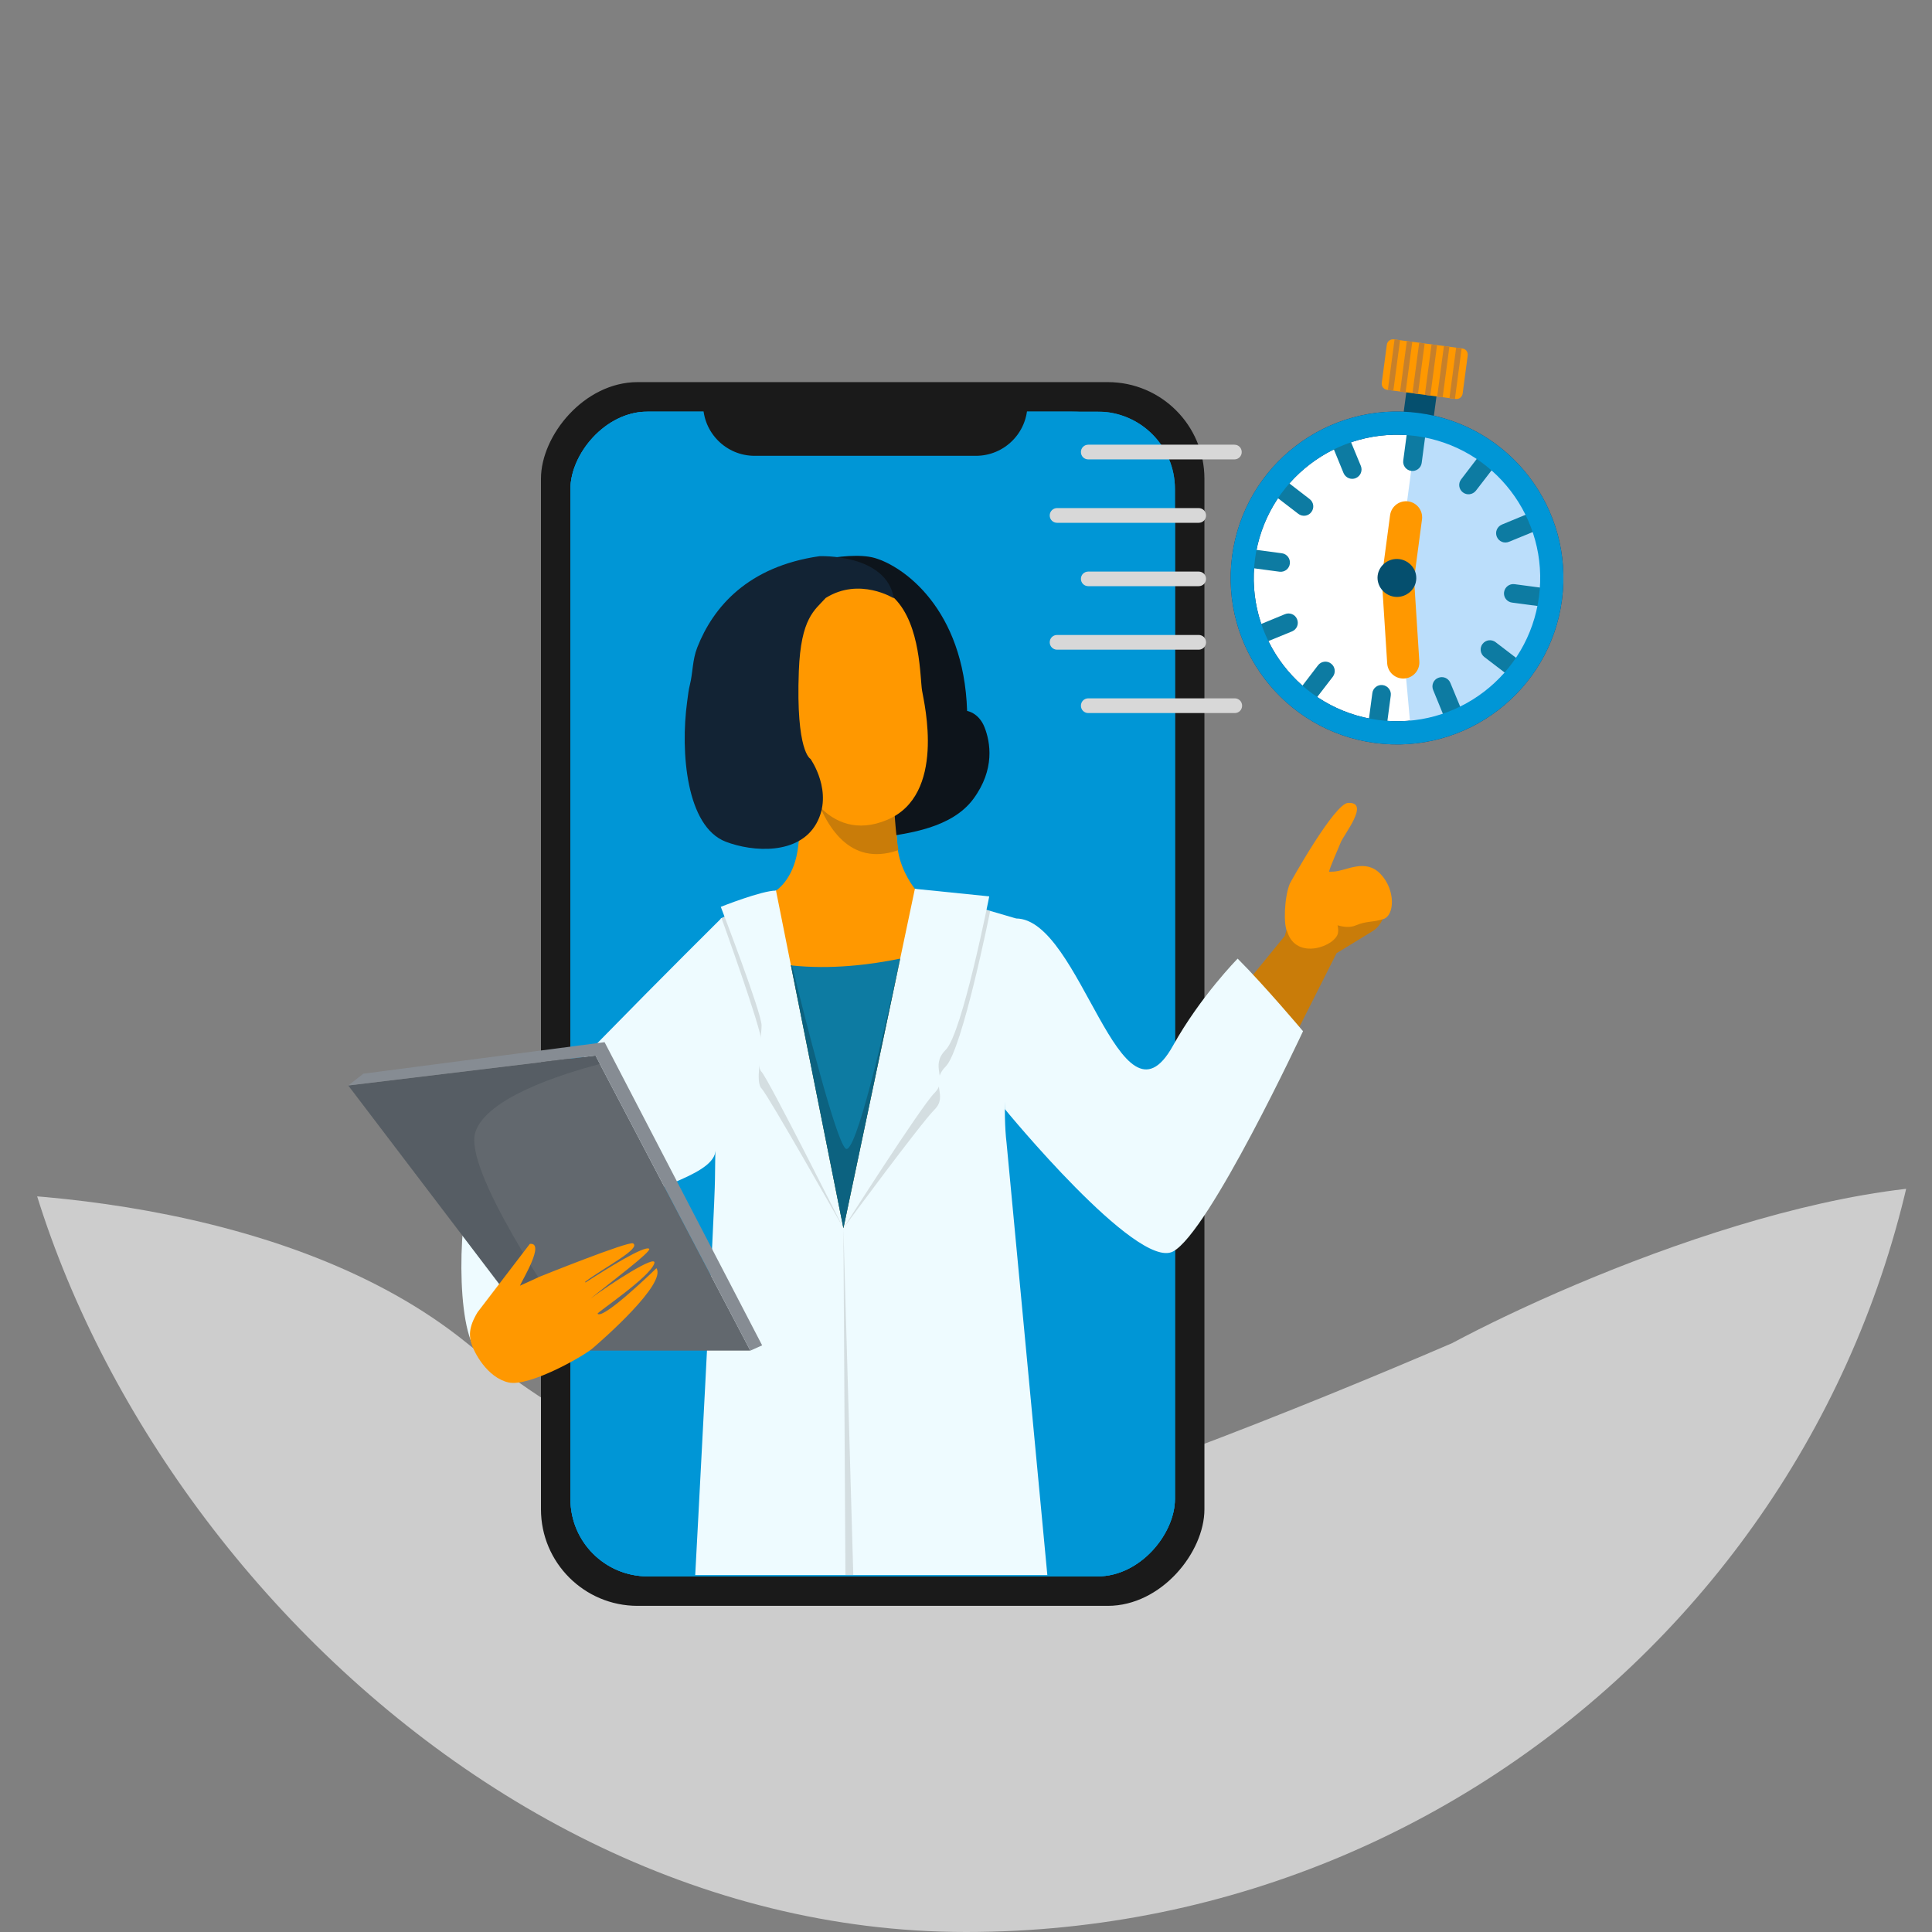 <svg width="300" height="300" viewBox="0 0 300 300" fill="none" xmlns="http://www.w3.org/2000/svg">
<rect x="0" y="0" width="300" height="300" fill="#808080" stroke="none"/>
<g clip-path="url(#clip0_873_65747)">
<path opacity="0.66" d="M72.5 208.555C44.9 186.155 -1 183.888 -20.5 185.555L-41 330.055H319C330.194 284.888 345.865 192.754 319 185.555C292.135 178.357 245.473 197.889 225.5 208.555C204.667 217.555 160.3 235.553 149.5 235.553C136 235.553 107 236.555 72.5 208.555Z" fill="#F4F4F4"/>
<rect width="103.023" height="190.02" rx="15" transform="matrix(-1 0 0 1 187.023 59.336)" fill="#1A1A1A"/>
<g clip-path="url(#clip1_873_65747)">
<rect width="93.865" height="180.862" rx="12" transform="matrix(-1 0 0 1 182.443 63.914)" fill="#0096D6"/>
<rect width="165.822" height="319.511" rx="16" transform="matrix(-1 0 0 1 182.443 63.914)" fill="#0096D6"/>
<rect width="166" height="181" transform="matrix(-1 0 0 1 219.023 64)" fill="#0096D6"/>
</g>
<path d="M159.543 61.621H109.176V62.779C109.176 67.197 112.758 70.779 117.176 70.779H151.543C155.961 70.779 159.543 67.197 159.543 62.779V61.621Z" fill="#1A1A1A"/>
<rect width="40.19" height="1.698" rx="0.849" transform="matrix(-1 0 0 1 155.324 239.906)" fill="#1A1A1A"/>
<path d="M157.76 142.619C157.76 142.619 155.195 168.603 156.296 177.447L162.631 244.576H107.953C107.953 244.576 111.02 187.372 111.02 183.04C111.02 178.709 111.922 142.619 111.922 142.619L120.494 138.287L142.059 138.016L157.758 142.617L157.76 142.619Z" fill="#EEFBFF"/>
<path d="M142.964 138.424L153.756 141.445C153.756 141.445 149.436 163.019 146.858 165.596C144.28 168.174 147.296 170.107 145.13 172.273C142.964 174.438 130.964 190.709 130.964 190.709L142.964 138.422V138.424Z" fill="#7C7C7C" fill-opacity="0.23"/>
<path d="M119.955 139.129L130.963 190.708C130.963 190.708 119.259 170.025 118.257 169.024C117.256 168.022 118.257 163.79 118.257 161.806C118.257 159.821 112.032 142.562 112.032 142.562C112.032 142.562 117.716 139.129 119.953 139.129H119.955Z" fill="#7C7C7C" fill-opacity="0.23"/>
<path d="M142.062 138.016L153.611 139.189C153.611 139.189 149.435 160.43 146.857 163.01C144.28 165.587 147.295 167.52 145.13 169.686C142.964 171.852 130.964 190.709 130.964 190.709L142.062 138.016Z" fill="#EEFBFF"/>
<path d="M120.497 138.289L130.963 190.711C130.963 190.711 119.259 167.441 118.257 166.439C117.256 165.438 118.257 161.206 118.257 159.222C118.257 157.237 111.924 140.815 111.924 140.815C111.924 140.815 118.257 138.289 120.497 138.289Z" fill="#EEFBFF"/>
<path d="M132.498 244.576L130.962 190.711L131.278 244.576H132.498Z" fill="#7C7C7C" fill-opacity="0.23"/>
<path d="M199.506 145.32L202.656 134.039L215 142C215 142 214.531 143.735 213.152 144.579C212.138 145.2 209.081 147.07 207.538 148.014L195.158 172.574L186.249 161.568L199.506 145.32Z" fill="#C97C09"/>
<path d="M139.446 121.506C139.446 121.506 138.905 128.814 139.446 132.153C139.987 135.492 142.062 138.018 142.062 138.018L130.964 190.712L120.498 138.29C120.498 138.29 123.096 136.697 123.837 132.155C124.578 127.613 124.56 115.914 124.56 115.914L139.448 121.508L139.446 121.506Z" fill="#FF9800"/>
<path d="M130.963 190.709L122.816 149.903C129.028 150.58 135.191 149.798 139.779 148.855L130.963 190.711V190.709Z" fill="#0D7BA2"/>
<path d="M122.816 149.903C122.873 149.909 122.931 149.916 122.99 149.922C125.03 158.257 129.69 176.741 131.279 178.331C132.805 179.857 137.462 159.494 139.768 148.857C139.772 148.857 139.776 148.857 139.779 148.855L130.963 190.711L122.816 149.903Z" fill="#0C6280"/>
<path d="M200.269 137.237C200.342 137.056 207.225 124.694 209.342 124.674C212.823 124.51 208.624 129.626 208.161 130.868C207.931 131.489 206.486 134.679 206.374 135.368C206.65 135.362 206.907 135.353 207.137 135.338C209.116 135.207 212.036 133.235 214.391 135.735C216.747 138.235 216.53 142.135 214.849 142.697C213.168 143.259 212.249 142.958 210.489 143.707C209.609 144.082 208.537 143.927 207.685 143.677C207.685 143.677 207.869 144.174 207.763 144.859C207.444 146.892 201.306 149.238 199.885 144.677C199.273 143.633 199.415 139.373 200.269 137.237Z" fill="#FF9800"/>
<path d="M202.334 160.124C202.334 160.124 187.717 191.454 182.122 194.343C176.527 197.231 156.027 172.213 156.027 172.213C156.027 172.213 155.236 142.621 157.762 142.621C167.841 142.621 173.938 177.126 182.122 162.406C186.396 154.718 192.184 148.856 192.184 148.856C196.395 153.067 202.334 160.124 202.334 160.124Z" fill="#EEFBFF"/>
<path d="M121.994 88.183C121.994 88.183 131.395 85.365 135.834 86.645C140.272 87.925 149.673 94.54 150.172 110.396C150.172 110.396 151.989 110.657 152.884 112.946C153.78 115.234 154.539 119.456 151.141 124.058C147.744 128.662 140.818 129.392 137.288 129.992C135.347 130.322 133.315 126.643 129.499 125.503C126.378 124.57 130.068 116.8 128.5 114.504C125.017 109.402 121.992 88.184 121.992 88.184L121.994 88.183Z" fill="#0D141B"/>
<path d="M126.273 122.464C128.222 128.572 132.012 134.451 139.242 132.095C139.33 132.066 139.413 132.035 139.5 132.004C138.657 126.852 138.524 117.033 138.524 117.033L126.273 122.464Z" fill="#C97C09"/>
<path d="M129.007 90.722C129.007 90.722 134.84 88.796 138.927 92.946C143.015 97.095 142.845 105.284 143.182 107.267C143.519 109.249 146.932 123.458 137.74 127.314C128.548 131.171 123.565 121.48 122.512 115.284C121.459 109.089 121.119 92.86 129.007 90.722Z" fill="#FF9800"/>
<path d="M138.806 92.916C138.806 92.916 133.475 89.556 128.216 92.85C126.517 94.754 124.355 95.906 124.042 104.206C123.567 116.783 125.853 117.84 125.853 117.84C125.853 117.84 129.508 122.998 126.758 127.886C124.008 132.773 116.902 132.311 112.695 130.701C106.576 128.36 105.628 116.792 106.702 108.936C106.852 107.84 106.908 107.193 107.141 106.259C107.591 104.457 107.507 102.487 108.269 100.543C110.741 94.249 116.12 87.968 127.248 86.365C127.248 86.365 137.616 85.919 138.806 92.916Z" fill="#122334"/>
<path d="M112.033 142.562C112.033 142.562 113.892 163.188 111.084 178.897C110.378 182.844 99.481 184.596 93.527 189.079C83.604 196.549 76.686 206.633 74.923 210.639C70.9 208.825 70.924 190.708 73.127 183.513C75.522 178.731 112.033 142.562 112.033 142.562Z" fill="#EEFBFF"/>
<path d="M54.082 168.552L92.467 163.91L116.512 209.722H85.381L54.082 168.552Z" fill="#62686E"/>
<path opacity="0.44" d="M85.38 209.722L54.081 168.552L92.467 163.91L93.152 165.217C87.15 166.787 75.54 170.47 73.816 175.801C71.976 181.496 85.377 201.457 91.181 209.72H85.378L85.38 209.722Z" fill="#485057"/>
<path d="M93.878 161.828L118.346 208.906L116.511 209.725L92.466 163.913L54.081 168.554L56.419 166.723L93.878 161.828Z" fill="#868C93"/>
<path d="M100.8 193.91C100.102 193.352 94.257 196.984 90.899 199.154C90.892 199.108 90.886 199.063 90.879 199.019C94.039 196.676 99.569 193.878 98.304 193.072C97.655 192.66 83.772 198.254 83.77 198.256C82.309 198.917 82.242 198.98 80.732 199.647C81.091 198.777 84.722 192.862 82.272 193.152L74.163 203.755C72.788 206.009 72.835 207.377 73.178 208.554C73.6 210.001 75.632 213.883 78.945 214.663C82.137 215.413 90.788 210.527 92.143 209.262C93.597 208.011 103.516 199.339 101.933 196.923C101.933 196.923 93.664 204.997 92.784 203.995C92.732 203.764 100.961 198.3 101.604 196.166C102.066 194.638 94.87 199.296 91.718 201.632C94.543 199.313 101.279 194.292 100.798 193.908L100.8 193.91Z" fill="#FF9800"/>
<path fill-rule="evenodd" clip-rule="evenodd" d="M223.182 60.592L222.334 66.967C221.576 66.788 220.792 66.665 220.004 66.56C219.217 66.455 218.427 66.37 217.649 66.345L218.496 59.969L223.182 60.592Z" fill="#054F6E"/>
<path fill-rule="evenodd" clip-rule="evenodd" d="M219.851 67.704C232.027 69.322 240.586 80.505 238.967 92.681C237.349 104.856 226.166 113.415 213.99 111.797C201.815 110.179 193.256 98.995 194.874 86.82C196.493 74.644 207.676 66.085 219.851 67.704Z" fill="#13385E"/>
<path fill-rule="evenodd" clip-rule="evenodd" d="M220.326 64.133C234.479 66.015 244.42 79.004 242.539 93.157C240.66 107.291 227.669 117.252 213.515 115.37C199.381 113.491 189.442 100.483 191.321 86.349C193.203 72.195 206.192 62.254 220.326 64.133Z" fill="#13385E"/>
<path d="M213.99 111.797C226.166 113.415 237.349 104.857 238.967 92.681C240.586 80.505 232.027 69.322 219.851 67.704C207.675 66.085 196.493 74.644 194.874 86.82C193.256 98.996 201.814 110.178 213.99 111.797Z" fill="white"/>
<path d="M224.032 113.36L219.068 113.362L216.923 89.663L220.057 66.086L230.594 70.217L238.375 79.525L241.674 89.561L237.149 103.686L224.032 113.36Z" fill="#BBDEFB"/>
<path d="M218.328 80.332L217.064 89.844L217.898 102.862" stroke="#FF9800" stroke-width="5" stroke-linecap="round"/>
<path fill-rule="evenodd" clip-rule="evenodd" d="M218.499 66.976L217.896 71.508C217.792 72.296 218.341 73.013 219.129 73.118C219.916 73.223 220.653 72.676 220.758 71.888L221.36 67.356C220.883 67.273 220.405 67.19 219.925 67.126C219.445 67.063 218.962 67.018 218.499 66.976Z" fill="#0D7BA2"/>
<path fill-rule="evenodd" clip-rule="evenodd" d="M229.66 70.805L226.893 74.424C226.397 75.062 226.513 75.957 227.151 76.452C227.788 76.948 228.686 76.813 229.178 76.194L231.965 72.578C231.598 72.255 231.228 71.952 230.836 71.665C230.444 71.379 230.071 71.095 229.66 70.805Z" fill="#0D7BA2"/>
<path fill-rule="evenodd" clip-rule="evenodd" d="M237.423 79.713L233.204 81.459C232.479 81.772 232.114 82.603 232.426 83.348C232.737 84.093 233.571 84.439 234.316 84.127L238.532 82.401C238.36 81.929 238.183 81.495 238.009 81.042C237.832 80.608 237.639 80.152 237.423 79.713Z" fill="#0D7BA2"/>
<path fill-rule="evenodd" clip-rule="evenodd" d="M239.694 91.311L235.181 90.711C234.374 90.604 233.653 91.172 233.549 91.96C233.444 92.747 233.994 93.465 234.8 93.572L239.313 94.172C239.394 93.714 239.477 93.236 239.541 92.756C239.604 92.276 239.649 91.793 239.694 91.311Z" fill="#0D7BA2"/>
<path fill-rule="evenodd" clip-rule="evenodd" d="M235.863 102.491L232.244 99.723C231.606 99.228 230.711 99.343 230.216 99.981C229.721 100.619 229.856 101.516 230.474 102.009L234.093 104.776C234.413 104.428 234.719 104.039 235.003 103.666L235.863 102.491Z" fill="#0D7BA2"/>
<path fill-rule="evenodd" clip-rule="evenodd" d="M226.957 110.256L225.211 106.037C224.9 105.293 224.066 104.947 223.321 105.259C222.579 105.551 222.231 106.404 222.543 107.149L224.269 111.365C224.741 111.193 225.175 111.016 225.628 110.842C226.084 110.648 226.52 110.452 226.957 110.256Z" fill="#0D7BA2"/>
<path fill-rule="evenodd" clip-rule="evenodd" d="M215.357 112.525L215.96 107.993C216.064 107.206 215.496 106.485 214.708 106.38C213.921 106.276 213.203 106.825 213.098 107.613L212.496 112.145C212.954 112.225 213.432 112.308 213.912 112.372C214.392 112.436 214.875 112.48 215.357 112.525Z" fill="#0D7BA2"/>
<path fill-rule="evenodd" clip-rule="evenodd" d="M204.18 108.693L206.966 105.077C207.442 104.437 207.329 103.523 206.689 103.047C206.071 102.554 205.157 102.667 204.661 103.305L201.894 106.924L203.004 107.833L204.18 108.693Z" fill="#0D7BA2"/>
<path fill-rule="evenodd" clip-rule="evenodd" d="M196.413 99.768L200.63 98.042C201.375 97.73 201.72 96.897 201.408 96.152C201.116 95.409 200.264 95.061 199.519 95.373L195.321 97.102C195.477 97.552 195.651 98.005 195.825 98.458C196.021 98.895 196.215 99.351 196.413 99.768Z" fill="#0D7BA2"/>
<path fill-rule="evenodd" clip-rule="evenodd" d="M194.144 88.171L198.677 88.774C199.464 88.878 200.182 88.329 200.287 87.541C200.391 86.754 199.844 86.017 199.057 85.912L194.525 85.31C194.442 85.787 194.359 86.265 194.295 86.745C194.231 87.225 194.186 87.708 194.144 88.171Z" fill="#0D7BA2"/>
<path fill-rule="evenodd" clip-rule="evenodd" d="M197.992 77.016L201.592 79.781C202.23 80.276 203.144 80.163 203.62 79.523C204.115 78.885 204 77.99 203.362 77.495L199.745 74.708C199.442 75.079 199.136 75.468 198.833 75.838C198.546 76.23 198.262 76.603 197.992 77.016Z" fill="#0D7BA2"/>
<path fill-rule="evenodd" clip-rule="evenodd" d="M206.902 69.249L208.628 73.465C208.942 74.191 209.793 74.558 210.518 74.244C211.263 73.933 211.609 73.099 211.316 72.357L209.571 68.138C209.118 68.312 208.665 68.487 208.212 68.661C207.778 68.838 207.341 69.034 206.902 69.249Z" fill="#0D7BA2"/>
<path fill-rule="evenodd" clip-rule="evenodd" d="M217.299 86.823C218.117 86.931 218.818 87.367 219.294 87.959C219.769 88.565 220.002 89.339 219.895 90.139C219.789 90.939 219.362 91.625 218.746 92.086C218.73 92.098 218.713 92.11 218.683 92.12C218.085 92.555 217.326 92.769 216.523 92.662C215.705 92.553 215.004 92.117 214.542 91.527L214.527 91.525L214.529 91.511C214.067 90.921 213.82 90.145 213.926 89.345C214.033 88.545 214.474 87.861 215.076 87.398C215.69 86.951 216.481 86.714 217.299 86.823Z" fill="#054F6E"/>
<path fill-rule="evenodd" clip-rule="evenodd" d="M226.05 61.95L215.391 60.533C214.854 60.462 214.487 59.983 214.559 59.445L215.345 53.531C215.416 52.993 215.895 52.627 216.433 52.698L227.091 54.115C227.61 54.184 227.976 54.662 227.905 55.2L227.118 61.115C227.047 61.653 226.568 62.019 226.05 61.95Z" fill="#FF9800"/>
<path fill-rule="evenodd" clip-rule="evenodd" d="M220.326 64.133C234.479 66.015 244.42 79.004 242.539 93.157C240.66 107.291 227.669 117.252 213.515 115.37C199.381 113.491 189.442 100.483 191.321 86.349C193.203 72.195 206.192 62.254 220.326 64.133ZM219.851 67.705C232.027 69.324 240.585 80.507 238.967 92.682C237.349 104.858 226.165 113.417 213.99 111.798C201.814 110.18 193.256 98.997 194.874 86.821C196.492 74.646 207.676 66.087 219.851 67.705Z" fill="#0096D6"/>
<path fill-rule="evenodd" clip-rule="evenodd" d="M216.547 52.711L217.399 52.824L216.357 60.656L215.506 60.543L216.547 52.711Z" fill="#C6802B"/>
<path fill-rule="evenodd" clip-rule="evenodd" d="M218.449 52.965L219.301 53.078L218.26 60.91L217.408 60.797L218.449 52.965Z" fill="#C6802B"/>
<path fill-rule="evenodd" clip-rule="evenodd" d="M220.369 53.219L221.221 53.332L220.18 61.164L219.328 61.051L220.369 53.219Z" fill="#C6802B"/>
<path fill-rule="evenodd" clip-rule="evenodd" d="M222.291 53.477L223.143 53.59L222.102 61.422L221.25 61.309L222.291 53.477Z" fill="#C6802B"/>
<path fill-rule="evenodd" clip-rule="evenodd" d="M224.209 53.73L225.061 53.844L224.02 61.676L223.168 61.562L224.209 53.73Z" fill="#C6802B"/>
<path fill-rule="evenodd" clip-rule="evenodd" d="M226.111 53.984L226.963 54.098L225.922 61.93L225.07 61.816L226.111 53.984Z" fill="#C6802B"/>
<path fill-rule="evenodd" clip-rule="evenodd" d="M191.731 108.438C192.37 108.438 192.874 108.941 192.874 109.581C192.874 110.22 192.37 110.724 191.731 110.724H168.987C168.347 110.724 167.844 110.22 167.844 109.581C167.844 108.941 168.347 108.438 168.987 108.438H191.731Z" fill="#D8D8D8"/>
<path fill-rule="evenodd" clip-rule="evenodd" d="M186.132 98.598C186.771 98.598 187.275 99.101 187.275 99.741C187.275 100.361 186.771 100.884 186.132 100.884H164.143C163.504 100.884 163 100.361 163 99.741C163 99.101 163.504 98.598 164.143 98.598H186.132Z" fill="#D8D8D8"/>
<path fill-rule="evenodd" clip-rule="evenodd" d="M186.132 88.754C186.771 88.754 187.275 89.258 187.275 89.878C187.275 90.517 186.771 91.021 186.132 91.021H168.987C168.347 91.021 167.844 90.517 167.844 89.878C167.844 89.258 168.347 88.754 168.987 88.754H186.132Z" fill="#D8D8D8"/>
<path fill-rule="evenodd" clip-rule="evenodd" d="M186.132 78.894C186.771 78.894 187.275 79.418 187.275 80.037C187.275 80.677 186.771 81.181 186.132 81.181H164.143C163.504 81.181 163 80.677 163 80.037C163 79.418 163.504 78.894 164.143 78.894H186.132Z" fill="#D8D8D8"/>
<path fill-rule="evenodd" clip-rule="evenodd" d="M191.673 69.051C192.312 69.051 192.816 69.555 192.816 70.194C192.816 70.833 192.312 71.337 191.673 71.337H168.987C168.347 71.337 167.844 70.833 167.844 70.194C167.844 69.555 168.347 69.051 168.987 69.051H191.673Z" fill="#D8D8D8"/>
</g>
<defs>
<clipPath id="clip0_873_65747">
<rect width="300" height="300" rx="150" fill="white"/>
</clipPath>
<clipPath id="clip1_873_65747">
<rect width="93.865" height="180.862" rx="12" transform="matrix(-1 0 0 1 182.443 63.914)" fill="white"/>
</clipPath>
</defs>
</svg>
